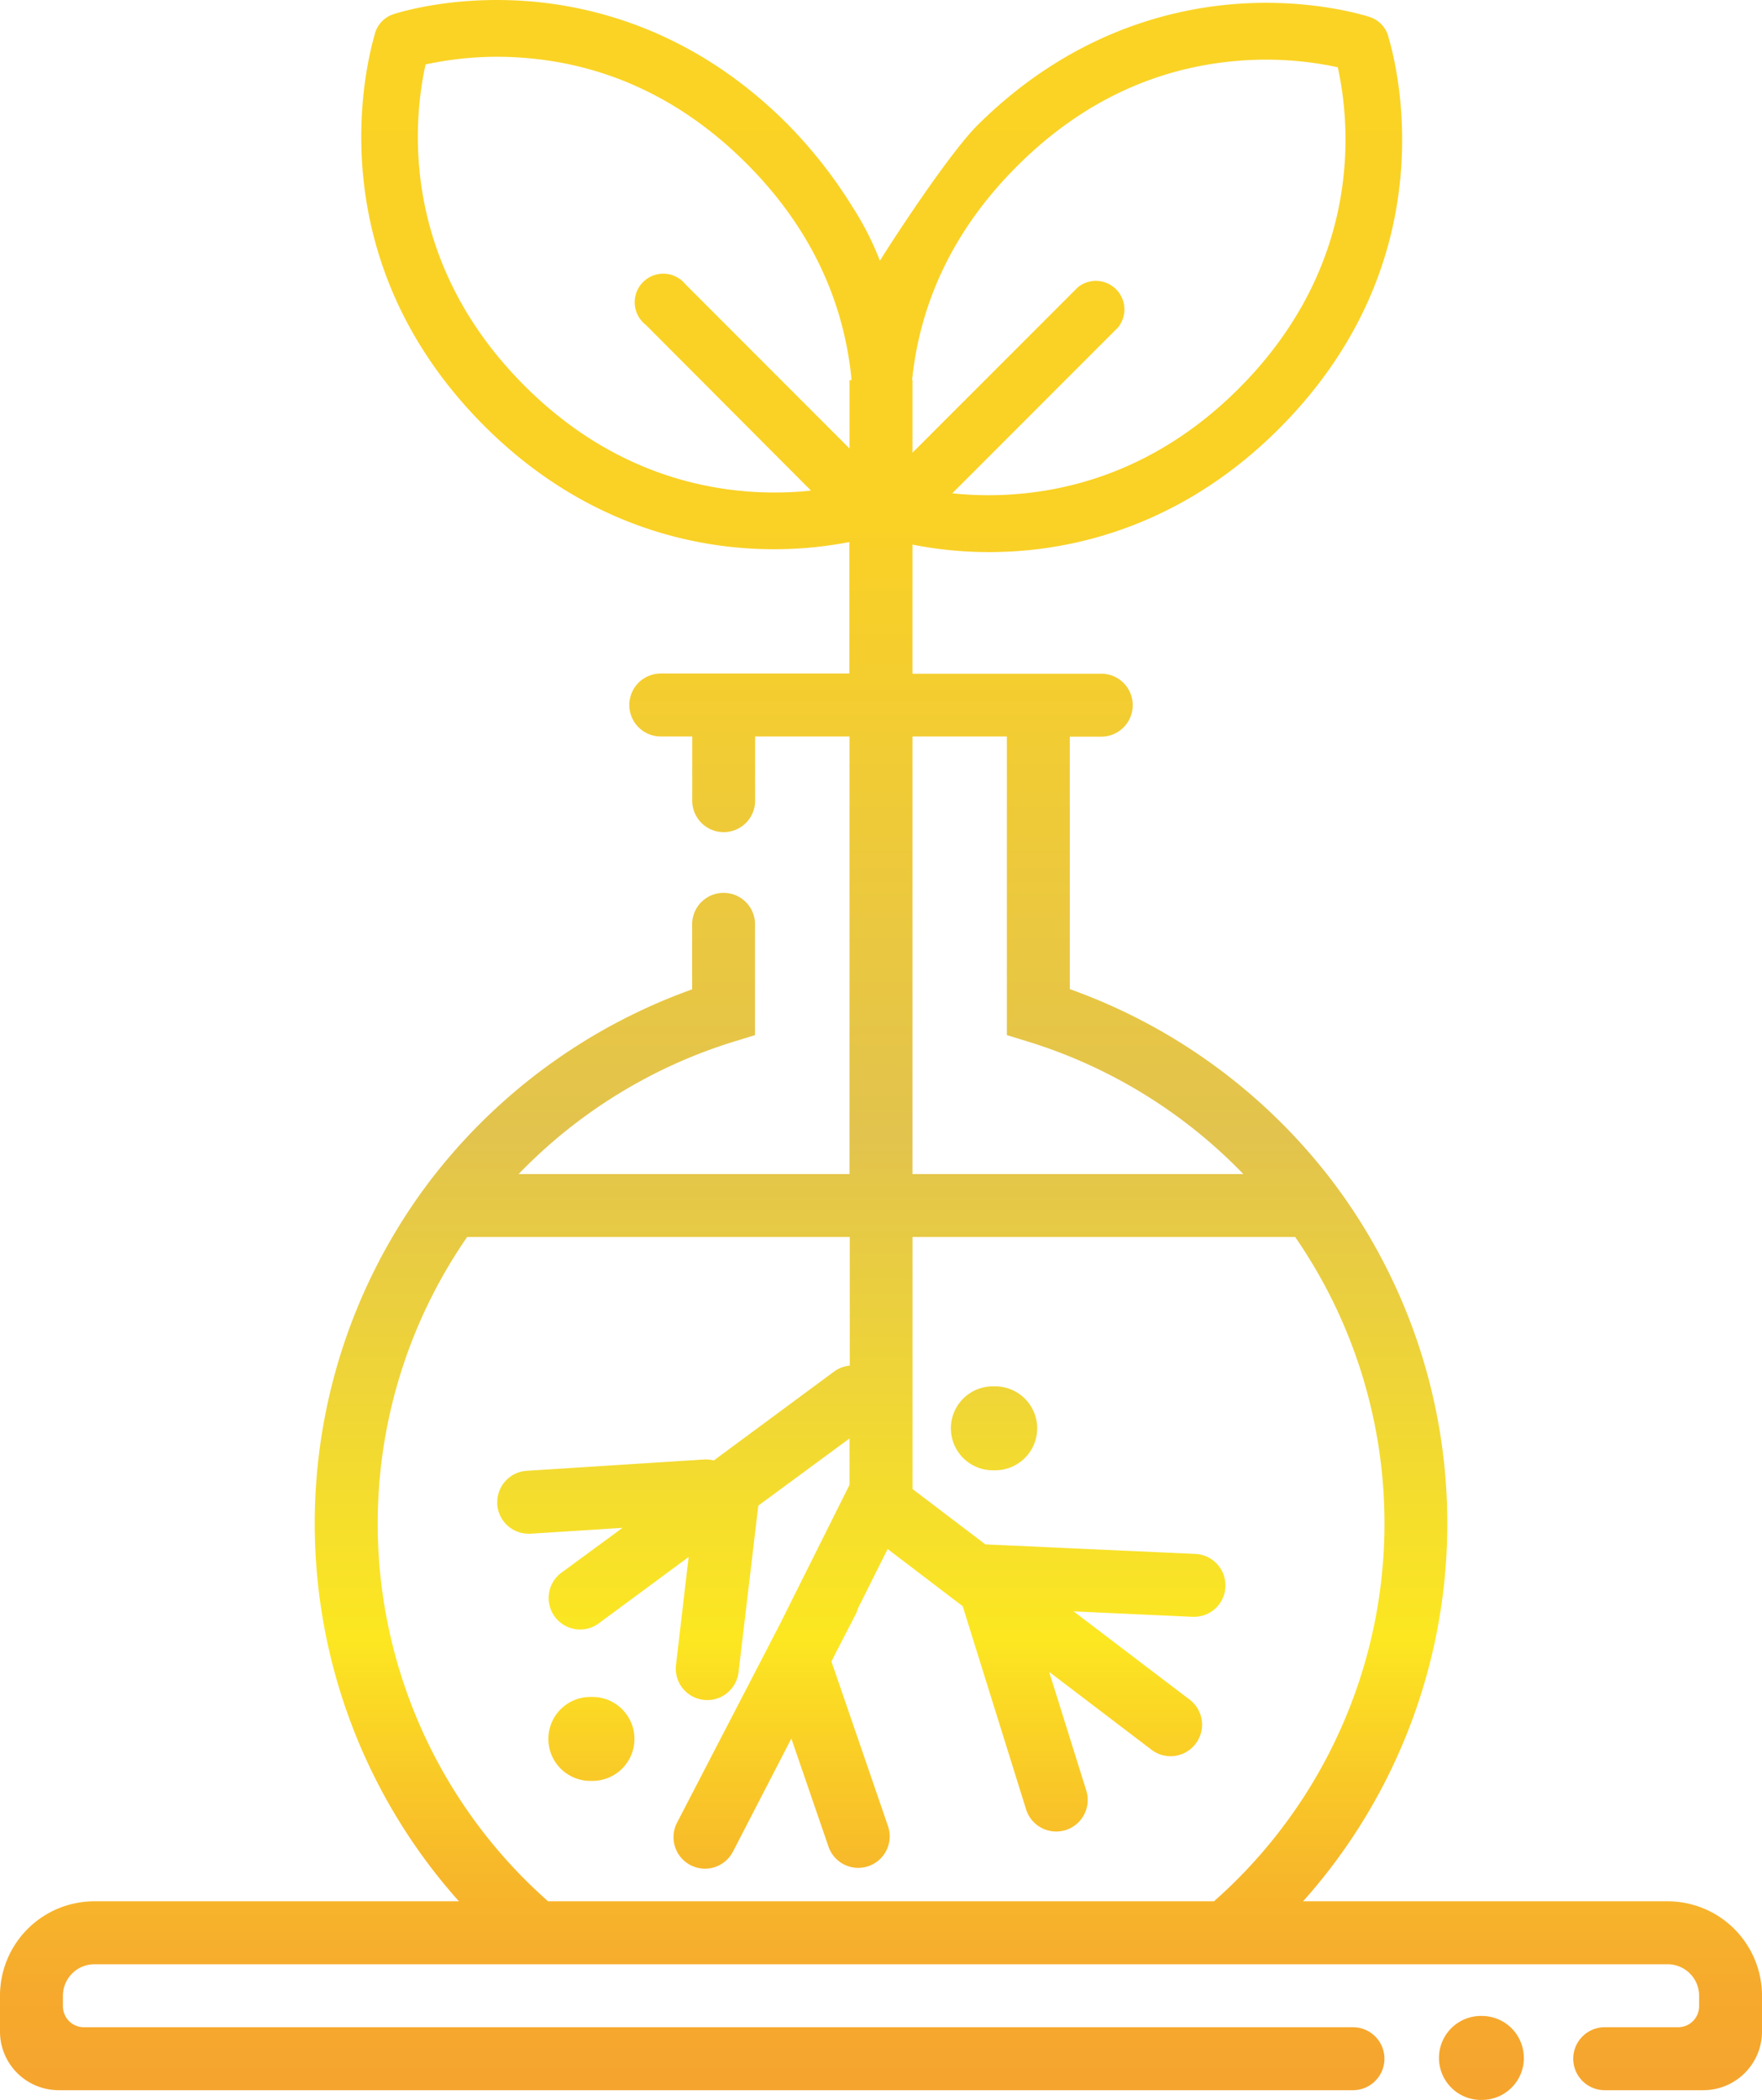 <svg xmlns="http://www.w3.org/2000/svg" xmlns:xlink="http://www.w3.org/1999/xlink" viewBox="0 0 370.12 440.87"><defs><style>.cls-1{fill:url(#linear-gradient);}</style><linearGradient id="linear-gradient" x1="185.06" x2="185.06" y2="440.87" gradientUnits="userSpaceOnUse"><stop offset="0" stop-color="#fad325"/><stop offset="0.25" stop-color="#fad125"/><stop offset="0.54" stop-color="#e2c34d"/><stop offset="0.78" stop-color="#fce721"/><stop offset="0.83" stop-color="#fad026"/><stop offset="0.89" stop-color="#f7b82a"/><stop offset="0.95" stop-color="#f6a92d"/><stop offset="1" stop-color="#f5a42e"/></linearGradient></defs><g id="Camada_2" data-name="Camada 2"><g id="rastreabilidade"><path class="cls-1" d="M350.3,399.17H273.72a119,119,0,0,0,6.55-150.66,120.12,120.12,0,0,0-55.55-40.85v-53h6.61a6.61,6.61,0,0,0,0-13.22H191.67V114.34a82.61,82.61,0,0,0,16.15,1.57c1.75,0,3.58-.06,5.48-.18,14.45-.93,35.78-6.15,55.36-25.72,34.65-34.66,25.28-74.54,23-82.19l0-.05a6,6,0,0,0-3.87-4.18c-.47-.15-11.6-3.83-27.31-2.82-14.45.93-35.78,6.15-55.36,25.73C199.7,32,189,48.05,184.83,54.74a62.18,62.18,0,0,0-5.76-11.3A97.86,97.86,0,0,0,165.26,25.9C145.68,6.33,124.34,1.11,109.89.18,94.19-.84,83.06,2.84,82.59,3a6,6,0,0,0-3.87,4.17l0,.06c-2.23,7.64-11.6,47.53,23,82.18,19.58,19.57,40.91,24.79,55.36,25.72,1.9.13,3.72.18,5.47.18a83,83,0,0,0,15.87-1.51v27.6H138.8a6.61,6.61,0,0,0,0,13.22h6.61v13.22a6.61,6.61,0,1,0,13.21,0V154.62h19.83v91.87H108.94a106.55,106.55,0,0,1,45-27.74l4.66-1.43v-23a6.61,6.61,0,1,0-13.21,0v13.39a120.2,120.2,0,0,0-55.56,40.85A119,119,0,0,0,96.4,399.17H19.83A19.82,19.82,0,0,0,0,419v7.49a12.33,12.33,0,0,0,12.34,12.34H284.2a6.61,6.61,0,1,0,0-13.22H17.62a4.4,4.4,0,0,1-4.4-4.4V419a6.61,6.61,0,0,1,6.61-6.61H350.3a6.61,6.61,0,0,1,6.61,6.61v2.21a4.41,4.41,0,0,1-4.41,4.4H337.08a6.61,6.61,0,1,0,0,13.22h20.71a12.33,12.33,0,0,0,12.33-12.34V419A19.84,19.84,0,0,0,350.3,399.17ZM211.5,154.62v62.7l4.67,1.43a106.55,106.55,0,0,1,45,27.74H191.67V154.62Zm2.09-119.68c13.47-13.48,29.35-20.95,47.2-22.23A71.61,71.61,0,0,1,281,14.12c2.41,10.71,5.94,40.72-20.79,67.45-22.11,22.11-46.7,23.42-60.18,22l34.82-34.82a6,6,0,0,0-8.44-8.44L191.67,95.05V79.78h-.08C193.33,62.89,200.71,47.81,213.59,34.94Zm-78,33.2L170.36,103c-13.47,1.43-38.06.12-60.17-22C83.45,54.25,87,24.24,89.4,13.53a71.15,71.15,0,0,1,20.22-1.42c17.84,1.28,33.73,8.76,47.2,22.23,13,13,20.44,28.33,22.06,45.48h-.43V94.17L144,59.7a6,6,0,1,0-8.43,8.44ZM255,399.17H115.13a105.73,105.73,0,0,1-17-139.46h80.37v27a6.52,6.52,0,0,0-3.3,1.25l-25.26,18.66a6.42,6.42,0,0,0-2.11-.2l-37.19,2.37a6.61,6.61,0,0,0-6.19,6.59c0,.14,0,.28,0,.43A6.6,6.6,0,0,0,111,322h.43l19.33-1.23L118.19,330A6.61,6.61,0,1,0,126,340.65l18.65-13.76L142,349.54a7,7,0,0,0-.05.79,6.61,6.61,0,0,0,5.83,6.55,7.13,7.13,0,0,0,.79.05,6.62,6.62,0,0,0,6.56-5.83l4.16-35L178.45,302v9.74l-14.7,29.4-21.52,41.5a6.5,6.5,0,0,0-.75,3A6.61,6.61,0,0,0,154,388.67L166.23,365l7.8,22.69a6.6,6.6,0,0,0,6.25,4.46,6.74,6.74,0,0,0,2.15-.36,6.61,6.61,0,0,0,4.46-6.25,6.74,6.74,0,0,0-.36-2.15l-11.88-34.56.92-1.85,4.14-8a6.37,6.37,0,0,0,.5-1.29l6.24-12.48,15.77,12,13.32,42.67a6.62,6.62,0,0,0,6.3,4.64,6.8,6.8,0,0,0,2-.3,6.63,6.63,0,0,0,4.64-6.31,6.73,6.73,0,0,0-.3-2L220.38,351l21.51,16.36a6.6,6.6,0,0,0,9.26-1.27h0a6.6,6.6,0,0,0-1.26-9.26l-24.38-18.53,25,1.15h.31a6.6,6.6,0,0,0,6.59-6.3c0-.1,0-.21,0-.31a6.61,6.61,0,0,0-6.3-6.6l-44.12-2-15.31-11.63V259.71h80.38A105.75,105.75,0,0,1,255,399.17Zm65.1,32.88a8.81,8.81,0,0,1-8.81,8.82h-.5a8.82,8.82,0,0,1,0-17.63h.55A8.81,8.81,0,0,1,320.09,432.05ZM217.87,299.87a8.82,8.82,0,0,1-8.81,8.81h-.51a8.81,8.81,0,0,1,0-17.62h.55A8.82,8.82,0,0,1,217.87,299.87Zm-84.6,65.21a8.81,8.81,0,0,1-8.81,8.81H124a8.81,8.81,0,0,1,0-17.62h.55A8.81,8.81,0,0,1,133.27,365.08Z"/></g></g></svg>